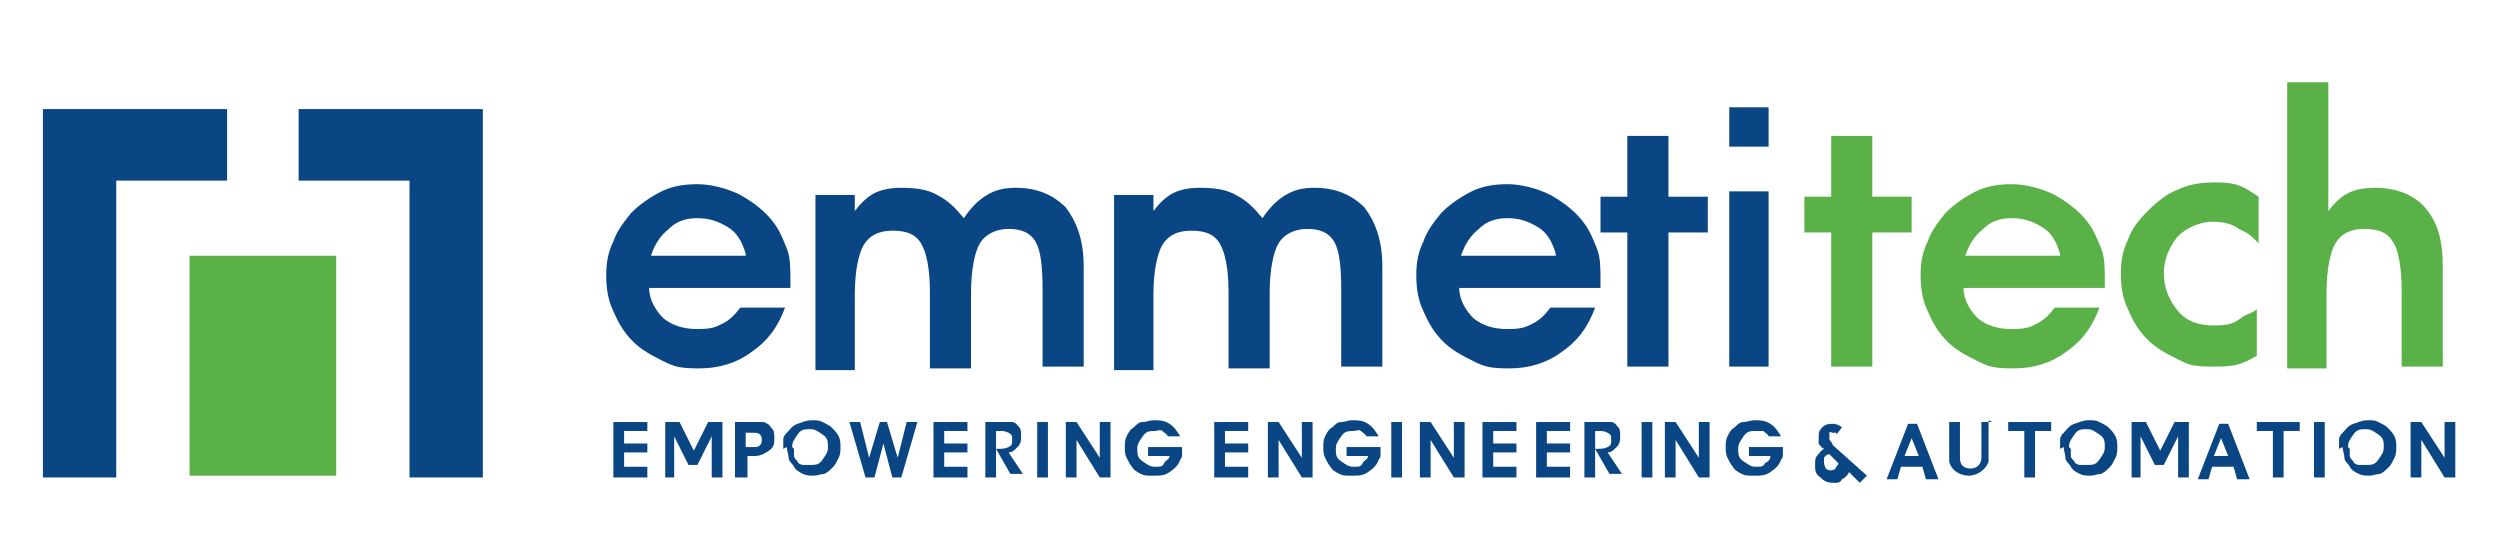 <?xml version="1.0" encoding="UTF-8"?>
<svg xmlns="http://www.w3.org/2000/svg" width="139.8" height="30.5" version="1.1" viewBox="0 0 139.8 30.5">
  <defs>
    <style>
      .cls-1 {
        fill: #094683;
      }

      .cls-2 {
        fill: #59b147;
      }
    </style>
  </defs>
  <!-- Generator: Adobe Illustrator 28.6.0, SVG Export Plug-In . SVG Version: 1.2.0 Build 709)  -->
  <g>
    <g id="Livello_2">
      <g>
        <polygon class="cls-1" points="12.7 6.1 6.5 6.1 2.4 6.1 2.4 10.1 2.4 26.7 6.5 26.7 6.5 10.1 12.7 10.1 12.7 6.1"/>
        <polygon class="cls-1" points="22.9 6.1 16.7 6.1 16.7 10.1 22.9 10.1 22.9 26.7 27 26.7 27 10.1 27 6.1 22.9 6.1"/>
        <rect class="cls-2" x="10.6" y="14.3" width="8.2" height="12.3"/>
        <path class="cls-1" d="M36.3,16.1c0,.7.4,1.3.8,1.7.5.4,1.1.6,1.9.6s1-.1,1.4-.3c.4-.2.7-.5,1-.9h2.5c-.4,1.1-1,1.9-1.9,2.5-.8.6-1.8.9-2.9.9s-1.4-.1-2-.4c-.6-.3-1.2-.6-1.7-1.1-.5-.5-.8-1-1.1-1.7-.3-.6-.4-1.3-.4-2s.1-1.3.4-1.9c.2-.6.6-1.1,1-1.6.5-.5,1.1-.9,1.7-1.2.6-.3,1.3-.4,2-.4s1.6.2,2.4.6c.7.4,1.4.9,1.9,1.6.3.4.5.9.7,1.4.2.5.2,1.1.2,1.8s0,.1,0,.2c0,.1,0,.2,0,.2h-7.9ZM41.7,14.2c-.2-.7-.5-1.2-1-1.5-.5-.3-1-.5-1.7-.5s-1.2.2-1.6.6c-.5.4-.8.9-1,1.5h5.3Z"/>
        <path class="cls-1" d="M47.8,10.7v1.1c.3-.4.7-.8,1.1-1,.4-.2.9-.3,1.5-.3.8,0,1.5.1,2,.4.6.3,1,.7,1.5,1.3.4-.6.8-1,1.3-1.3s1-.4,1.6-.4c1.2,0,2.1.4,2.8,1.1.6.8,1,1.8,1,3.3v5.6h-2.3v-4.3c0-1.3-.1-2.2-.4-2.7-.3-.5-.8-.7-1.5-.7s-1.3.3-1.6.8c-.3.5-.5,1.5-.5,2.8v4.2h-2.3v-4.3c0-1.3-.2-2.2-.5-2.7-.3-.5-.8-.7-1.6-.7s-1.3.3-1.6.8c-.3.5-.5,1.5-.5,2.8v4.2h-2.2v-9.8h2.2Z"/>
        <path class="cls-1" d="M64.5,10.7v1.1c.3-.4.7-.8,1.1-1,.4-.2.9-.3,1.5-.3.8,0,1.5.1,2,.4.6.3,1,.7,1.5,1.3.4-.6.8-1,1.3-1.3.5-.3,1-.4,1.6-.4,1.2,0,2.1.4,2.8,1.1.6.8,1,1.8,1,3.3v5.6h-2.3v-4.3c0-1.3-.1-2.2-.4-2.7-.3-.5-.8-.7-1.5-.7s-1.3.3-1.6.8c-.3.5-.5,1.5-.5,2.8v4.2h-2.3v-4.3c0-1.3-.2-2.2-.5-2.7s-.8-.7-1.6-.7-1.3.3-1.6.8c-.3.5-.5,1.5-.5,2.8v4.2h-2.2v-9.8h2.2Z"/>
        <path class="cls-1" d="M81.6,16.1c0,.7.4,1.3.8,1.7.5.4,1.1.6,1.9.6s1-.1,1.4-.3.7-.5,1-.9h2.5c-.4,1.1-1,1.9-1.9,2.5-.8.6-1.8.9-2.9.9s-1.4-.1-2-.4c-.6-.3-1.2-.6-1.7-1.1-.5-.5-.8-1-1.1-1.7-.3-.6-.4-1.3-.4-2s.1-1.3.4-1.9c.2-.6.6-1.1,1-1.6.5-.5,1.1-.9,1.7-1.2.6-.3,1.3-.4,2-.4s1.6.2,2.4.6c.7.4,1.4.9,1.9,1.6.3.4.5.9.7,1.4.2.5.2,1.1.2,1.8s0,.1,0,.2c0,.1,0,.2,0,.2h-7.9ZM87,14.2c-.2-.7-.5-1.2-1-1.5-.5-.3-1-.5-1.7-.5s-1.2.2-1.6.6c-.5.4-.8.9-1,1.5h5.3Z"/>
        <path class="cls-1" d="M91,20.5v-7.5h-1.5v-2h1.5v-3.4h2.3v3.4h2.2v2h-2.2v7.5h-2.3Z"/>
        <path class="cls-1" d="M98.9,8.2h-2.2v-2.2h2.2v2.2ZM96.7,20.5v-9.8h2.2v9.8h-2.2Z"/>
        <path class="cls-2" d="M109.8,16.1c0,.7.4,1.3.8,1.7.5.4,1.1.6,1.9.6s1-.1,1.4-.3.7-.5,1-.9h2.5c-.4,1.1-1,1.9-1.9,2.5-.8.6-1.8.9-2.9.9s-1.4-.1-2-.4c-.6-.3-1.2-.6-1.7-1.1-.5-.5-.8-1-1.1-1.7-.3-.6-.4-1.3-.4-2s.1-1.3.4-1.9c.2-.6.6-1.1,1-1.6.5-.5,1.1-.9,1.7-1.2.6-.3,1.3-.4,2-.4s1.6.2,2.4.6c.7.4,1.4.9,1.9,1.6.3.4.5.9.7,1.4.2.5.2,1.1.2,1.8s0,.1,0,.2c0,.1,0,.2,0,.2h-7.9ZM115.2,14.2c-.2-.7-.5-1.2-1-1.5-.5-.3-1-.5-1.7-.5s-1.2.2-1.6.6c-.5.4-.8.9-1,1.5h5.3Z"/>
        <path class="cls-2" d="M126.2,13.5c-.5-.5-.6-.5-1-.7-.4-.3-.9-.4-1.5-.4s-1.4.3-1.9.8c-.5.6-.8,1.3-.8,2.1s.3,1.5.8,2.1,1.2.8,2,.8,1.1-.1,1.5-.4c.4-.3.5-.2.9-.5v2.6c-.9.5-1.2.6-2.4.6s-1.4-.1-2-.4c-.6-.3-1.2-.6-1.7-1.1-.5-.5-.8-1-1.1-1.7-.3-.6-.4-1.3-.4-2s.1-1.3.4-1.9c.2-.6.6-1.1,1.1-1.6.5-.5,1.1-1,1.7-1.2.6-.3,1.3-.4,2.1-.4,1.2,0,1.5.2,2.4.8v2.6Z"/>
        <path class="cls-2" d="M130.2,4.6v7.2c.3-.4.7-.8,1.1-1,.4-.2.9-.3,1.5-.3,1.2,0,2.2.4,2.8,1.1.7.8,1,1.8,1,3.3v5.6h-2.3v-4.3c0-1.3-.2-2.3-.5-2.7-.3-.5-.8-.7-1.6-.7s-1.3.3-1.6.8c-.3.5-.5,1.5-.5,2.8v4.2h-2.2V4.6h2.2Z"/>
        <path class="cls-2" d="M102.4,20.5v-7.5h-1.5v-2h1.5v-3.4h2.3v3.4h2.2v2h-2.2v7.5h-2.3Z"/>
        <path class="cls-1" d="M36.2,26.7h-1.9v-3.1h1.9v.5h-1.3v.7h1.3v.5h-1.3v.8h1.3v.5Z"/>
        <path class="cls-1" d="M37.8,26.7h-.6v-3.1h.8l.8,1.6.8-1.6h.8v3.1h-.6v-2.3s-.8,1.6-.8,1.6h-.5l-.8-1.6v2.3Z"/>
        <path class="cls-1" d="M41.7,26.7h-.6v-3.1h1c.2,0,.4,0,.5,0s.2,0,.3.1c.1,0,.2.2.3.3s.1.3.1.5c0,.3,0,.5-.3.7s-.5.3-.8.3h-.4v1.2ZM41.7,25h.4c.2,0,.3,0,.4-.1s.1-.2.1-.3,0-.2-.1-.3-.2-.1-.4-.1h-.4v.8Z"/>
        <path class="cls-1" d="M43.8,25.1c0-.2,0-.3,0-.5s.1-.3.2-.4c.2-.2.3-.4.6-.5s.5-.2.8-.2.4,0,.6.1.4.2.5.3c.2.2.3.3.4.5s.1.4.1.6,0,.4-.1.6-.2.4-.3.5c-.2.2-.3.3-.5.4-.2,0-.4.1-.6.1s-.4,0-.6-.1-.4-.2-.5-.4c-.1-.2-.3-.3-.3-.5s-.1-.4-.1-.6ZM44.4,25.1c0,.1,0,.3,0,.4s.1.2.2.3c0,.1.2.2.3.2.1,0,.2,0,.4,0,.3,0,.5,0,.7-.3s.3-.4.3-.7,0-.5-.3-.7-.4-.3-.7-.3-.5,0-.7.3-.3.4-.3.7Z"/>
        <path class="cls-1" d="M47.5,23.6h.6l.5,2,.6-2h.4l.6,2,.5-2h.6l-.9,3.1h-.5l-.5-1.9-.5,1.9h-.5l-.9-3.1Z"/>
        <path class="cls-1" d="M55.7,26.7h-.6v-3.1h.7c.2,0,.4,0,.5,0s.2,0,.3,0c.2,0,.3.2.4.3s.1.3.1.5,0,.4-.2.6-.3.3-.5.3l.8,1.2h-.7l-.8-1.4v1.4ZM55.7,25.1h.1c.2,0,.4,0,.6-.1s.2-.2.2-.4,0-.3-.2-.4-.3-.1-.5-.1h-.2v1Z"/>
        <path class="cls-1" d="M58,26.7v-3.1h.6v3.1h-.6Z"/>
        <path class="cls-1" d="M60.2,26.7h-.6v-3.1h.6l1.3,2v-2h.6v3.1h-.6l-1.3-2.1v2.1Z"/>
        <path class="cls-1" d="M66.1,25s0,0,0,0,0,0,0,0c0,.1,0,.3,0,.4s0,.2-.1.3c-.1.3-.3.5-.6.7-.3.2-.5.2-.9.2s-.5,0-.7-.1-.4-.2-.5-.4c-.1-.1-.2-.3-.3-.5s-.1-.4-.1-.6,0-.4.1-.6.2-.4.4-.5c.2-.2.3-.3.5-.3s.4-.1.6-.1c.3,0,.6,0,.9.2s.4.4.6.7h-.7c0-.1-.2-.2-.3-.3s-.3,0-.4,0c-.3,0-.5,0-.7.3s-.3.4-.3.7,0,.5.3.7.4.3.7.3.4,0,.5-.2.3-.2.3-.4h-1.2v-.5h1.9Z"/>
        <path class="cls-1" d="M71.5,26.7h-.6v-3.1h.6l1.3,2v-2h.6v3.1h-.6l-1.3-2.1v2.1Z"/>
        <path class="cls-1" d="M77.2,25s0,0,0,0,0,0,0,0c0,.1,0,.3,0,.4s0,.2-.1.3c-.1.3-.3.5-.6.7-.3.2-.5.2-.9.2s-.5,0-.7-.1-.4-.2-.5-.4c-.1-.1-.2-.3-.3-.5s-.1-.4-.1-.6,0-.4.1-.6.2-.4.4-.5c.2-.2.3-.3.5-.3s.4-.1.6-.1c.3,0,.6,0,.9.2s.4.4.6.7h-.7c0-.1-.2-.2-.3-.3s-.3,0-.4,0c-.3,0-.5,0-.7.3s-.3.4-.3.7,0,.5.3.7.4.3.7.3.4,0,.5-.2.3-.2.3-.4h-1.2v-.5h1.9Z"/>
        <path class="cls-1" d="M77.8,26.7v-3.1h.6v3.1h-.6Z"/>
        <path class="cls-1" d="M80,26.7h-.6v-3.1h.6l1.3,2v-2h.6v3.1h-.6l-1.3-2.1v2.1Z"/>
        <path class="cls-1" d="M89.2,26.7h-.6v-3.1h.7c.2,0,.4,0,.5,0,.1,0,.2,0,.3,0,.2,0,.3.2.4.3s.1.3.1.5,0,.4-.2.6-.3.3-.5.3l.8,1.2h-.7l-.8-1.4v1.4ZM89.2,25.1h.1c.2,0,.4,0,.6-.1s.2-.2.2-.4,0-.3-.2-.4-.3-.1-.5-.1h-.2v1Z"/>
        <path class="cls-1" d="M91.8,26.7v-3.1h.6v3.1h-.6Z"/>
        <path class="cls-1" d="M93.7,26.7h-.6v-3.1h.6l1.3,2v-2h.6v3.1h-.6l-1.3-2.1v2.1Z"/>
        <path class="cls-1" d="M99.7,25s0,0,0,0,0,0,0,0c0,.1,0,.3,0,.4s0,.2-.1.3c-.1.3-.3.5-.6.7-.3.2-.5.2-.9.2s-.5,0-.7-.1-.4-.2-.5-.4c-.1-.1-.2-.3-.3-.5s-.1-.4-.1-.6,0-.4.1-.6.2-.4.4-.5c.2-.2.3-.3.5-.3s.4-.1.6-.1c.3,0,.6,0,.9.2s.4.4.6.7h-.7c0-.1-.2-.2-.3-.3-.1,0-.3,0-.4,0-.3,0-.5,0-.7.3s-.3.4-.3.7,0,.5.3.7.4.3.7.3.4,0,.5-.2c.2-.1.3-.2.3-.4h-1.2v-.5h1.9Z"/>
        <path class="cls-1" d="M106.3,26.1l-.2.7h-.6l1.2-3.1h.5l1.2,3.1h-.7l-.2-.7h-1.2ZM107.3,25.5l-.4-1-.4,1h.7Z"/>
        <path class="cls-1" d="M114.7,23.6v.5h-.9v2.6h-.6v-2.6h-.9v-.5h2.4Z"/>
        <path class="cls-1" d="M123.7,26.1l-.2.7h-.6l1.2-3.1h.5l1.2,3.1h-.7l-.2-.7h-1.2ZM124.6,25.5l-.4-1-.4,1h.7Z"/>
        <path class="cls-1" d="M129.4,26.7v-3.1h.6v3.1h-.6Z"/>
        <path class="cls-1" d="M135.4,26.7h-.6v-3.1h.6l1.3,2v-2h.6v3.1h-.6l-1.3-2.1v2.1Z"/>
        <path class="cls-1" d="M54.1,26.7h-1.9v-3.1h1.9v.5h-1.3v.7h1.3v.5h-1.3v.8h1.3v.5Z"/>
        <path class="cls-1" d="M69.8,26.7h-1.9v-3.1h1.9v.5h-1.3v.7h1.3v.5h-1.3v.8h1.3v.5Z"/>
        <path class="cls-1" d="M84.8,26.7h-1.9v-3.1h1.9v.5h-1.3v.7h1.3v.5h-1.3v.8h1.3v.5Z"/>
        <path class="cls-1" d="M87.8,26.7h-1.9v-3.1h1.9v.5h-1.3v.7h1.3v.5h-1.3v.8h1.3v.5Z"/>
        <path class="cls-1" d="M119.8,26.7h-.6v-3.1h.8l.8,1.6.8-1.6h.8v3.1h-.6v-2.3s-.8,1.6-.8,1.6h-.5l-.8-1.6v2.3Z"/>
        <path class="cls-1" d="M115.2,25.1c0-.2,0-.3,0-.5s.1-.3.2-.4c.2-.2.3-.4.6-.5s.5-.2.8-.2.4,0,.6.1.4.2.5.3c.2.2.3.3.4.5s.1.4.1.6,0,.4-.1.6-.2.4-.3.5c-.2.2-.3.3-.5.4-.2,0-.4.1-.6.1s-.4,0-.6-.1-.4-.2-.5-.4c-.1-.2-.3-.3-.3-.5s-.1-.4-.1-.6ZM115.8,25.1c0,.1,0,.3,0,.4s.1.2.2.3c0,.1.2.2.3.2.1,0,.2,0,.4,0,.3,0,.5,0,.7-.3s.3-.4.3-.7,0-.5-.3-.7-.4-.3-.7-.3-.5,0-.7.3-.3.4-.3.7Z"/>
        <path class="cls-1" d="M130.8,25.1c0-.2,0-.3,0-.5s.1-.3.2-.4c.2-.2.3-.4.6-.5s.5-.2.8-.2.4,0,.6.1.4.2.5.3c.2.2.3.3.4.5s.1.4.1.6,0,.4-.1.6-.2.4-.3.5c-.2.2-.3.3-.5.4-.2,0-.4.1-.6.1s-.4,0-.6-.1-.4-.2-.5-.4c-.1-.2-.3-.3-.3-.5s-.1-.4-.1-.6ZM131.4,25.1c0,.1,0,.3,0,.4s.1.2.2.3c0,.1.2.2.3.2.1,0,.2,0,.4,0,.3,0,.5,0,.7-.3s.3-.4.3-.7,0-.5-.3-.7-.4-.3-.7-.3-.5,0-.7.3-.3.4-.3.7Z"/>
        <path class="cls-1" d="M111.4,23.6h-.6v2c0,.3-.2.6-.6.6s-.6-.2-.6-.6v-.4h0v-1.6h-.6v1.8c0,0,0,.1,0,.2,0,0,0,0,0,0,0,0,0,0,0,0,0,0,0,0,0,0,0,0,0,.1,0,.2,0,0,0,0,0,0,0,0,0,0,0,0,.1.5.6.8,1.1.8s1-.4,1.1-.8c0,0,0,0,0,0,0,0,0,0,0,0,0,0,0-.2,0-.3s0,0,0,0c0,0,0-.1,0-.2v-1.8Z"/>
        <path class="cls-1" d="M128.6,23.6v.5h-.9v2.6h-.6v-2.6h-.9v-.5h2.4Z"/>
        <path class="cls-1" d="M102.4,24.7s-.1-.1-.1-.1c0,0,0-.1,0-.2s0-.1,0-.2.1,0,.2,0,.1,0,.2,0c0,0,0,0,0,.1l.3-.4s0,0,0,0c-.1-.1-.3-.2-.5-.2s-.4,0-.6.2-.2.3-.2.6,0,.2,0,.3c0,0,.1.2.3.3-.2.1-.3.3-.4.4s-.1.3-.1.5c0,.3,0,.5.3.7.2.2.4.3.7.3s.4,0,.5-.2c.2-.1.3-.2.4-.4l.6.6.4-.4s-1.9-1.7-1.9-1.7ZM102.7,26.2c0,0-.2.1-.3.1s-.2,0-.3-.1c0,0-.1-.2-.1-.3s0-.2,0-.3c0,0,.1-.2.3-.2l.5.5c0,.1-.1.2-.2.3Z"/>
      </g>
    </g>
  </g>
</svg>